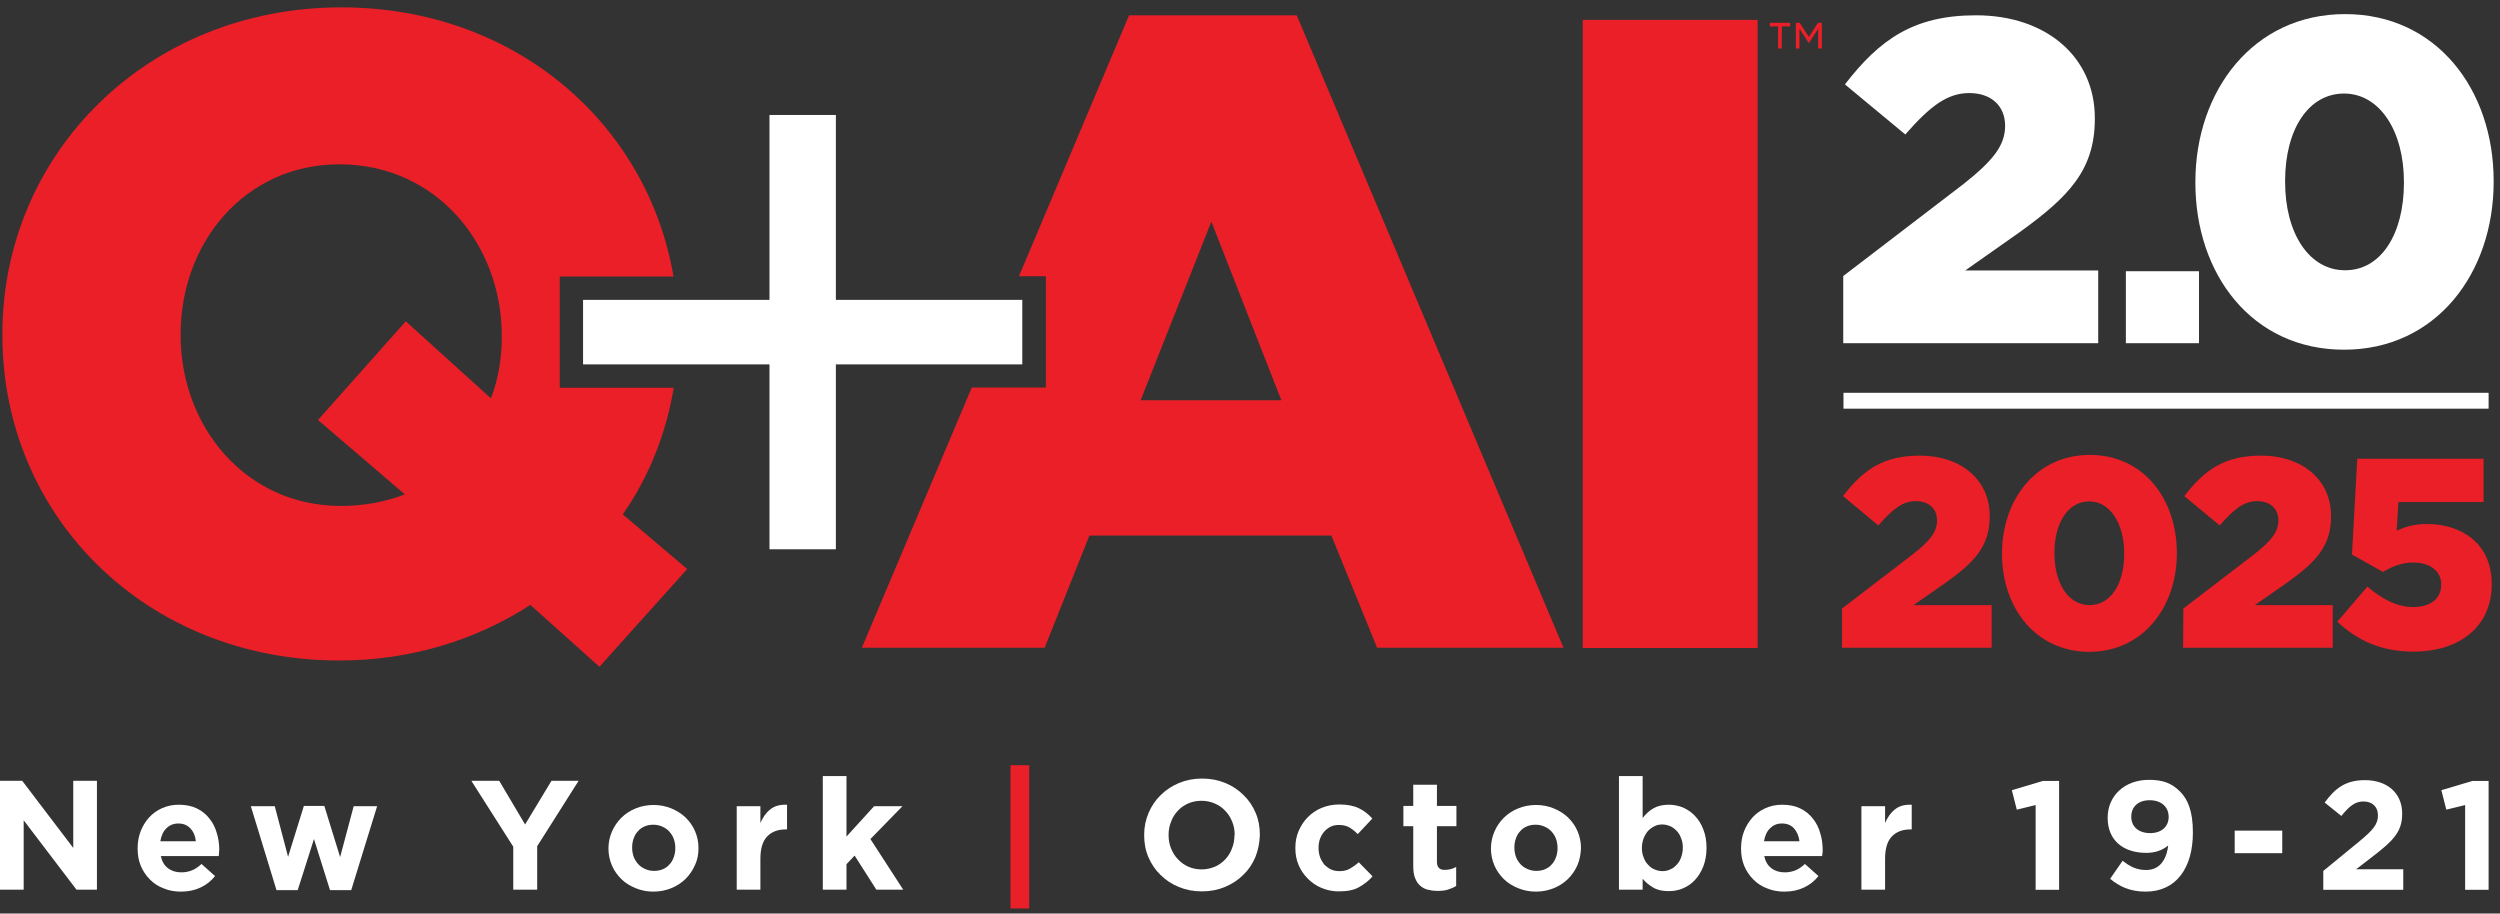 <svg width="457" height="167" viewBox="0 0 457 167" fill="none" xmlns="http://www.w3.org/2000/svg">
<rect x="0" y="0" width="457" height="167" fill="#333333" stroke="none"/>
<g clip-path="url(#clip0_101_1516)">
<path d="M321.291 3.634H289.325V118.452H321.291V3.634Z" fill="#EA1F27"/>
<path d="M123.161 70.879H102.319V50.547H123.117C118.324 22.469 94.052 1.345 62.394 1.345C26.998 1.345 0.44 28.058 0.44 61.021V61.329C0.44 94.335 26.646 120.74 62.042 120.74C75.145 120.74 87.105 116.956 96.955 110.574L109.574 121.885L125.623 104.017L113.839 94.027C118.588 87.25 121.754 79.328 123.161 70.879ZM91.722 61.681C91.722 65.598 91.063 69.382 89.743 72.815L74.178 58.732L58.129 76.776L74.002 90.374C70.572 91.695 66.615 92.487 62.35 92.487C44.806 92.487 33.022 77.876 33.022 61.329V61.021C33.022 44.474 44.674 30.039 62.042 30.039C79.762 30.039 91.722 44.65 91.722 61.373V61.681Z" fill="#EA1F27"/>
<path d="M206.397 2.797L186.258 50.503H191.183V70.835H177.64L157.546 118.408H190.963L199.142 97.9H243.376L251.73 118.408H285.807L237.044 2.797H206.397ZM208.507 73.167L221.435 40.513L234.23 73.167H208.507Z" fill="#EA1F27"/>
<path d="M140.661 21.017H152.797V54.816H186.874V66.61H152.797V100.408H140.661V66.61H106.584V54.816H140.661V21.017Z" fill="white"/>
<path d="M336.944 50.459L358.974 33.603C364.426 29.291 366.536 26.518 366.536 22.997C366.536 19.301 363.942 17.012 359.985 17.012C356.028 17.012 352.906 19.301 348.289 24.582L337.252 15.428C343.584 7.242 349.784 2.797 361.216 2.797C374.099 2.797 382.937 10.455 382.937 21.589V21.721C382.937 31.139 378.057 36.024 369.307 42.361L359.237 49.447H383.553V62.737H336.944V50.459Z" fill="white"/>
<path d="M388.609 49.579H401.976V62.737H388.609V49.579Z" fill="white"/>
<path d="M401.317 33.428V33.251C401.317 16.572 411.914 2.578 428.667 2.578C445.419 2.578 455.84 16.396 455.84 33.075V33.251C455.84 49.931 445.331 63.925 428.491 63.925C411.65 63.925 401.317 50.107 401.317 33.428ZM439.439 33.428V33.251C439.439 23.922 434.998 17.1 428.491 17.1C421.983 17.1 417.718 23.658 417.718 33.075V33.251C417.718 42.669 422.115 49.403 428.667 49.403C435.218 49.447 439.439 42.801 439.439 33.428Z" fill="white"/>
<path d="M336.724 111.235L349.652 101.333C352.862 98.824 354.093 97.196 354.093 95.128C354.093 92.971 352.554 91.607 350.223 91.607C347.893 91.607 346.09 92.927 343.364 96.052L336.9 90.683C340.594 85.886 344.243 83.289 350.971 83.289C358.534 83.289 363.722 87.778 363.722 94.291V94.379C363.722 99.924 360.864 102.785 355.72 106.482L349.784 110.619H364.074V118.408H336.724V111.235Z" fill="#EA1F27"/>
<path d="M365.965 101.245V101.157C365.965 91.387 372.165 83.157 382.014 83.157C391.863 83.157 397.931 91.255 397.931 101.069V101.157C397.931 110.927 391.775 119.156 381.882 119.156C372.033 119.112 365.965 111.015 365.965 101.245ZM388.302 101.245V101.157C388.302 95.656 385.707 91.651 381.882 91.651C378.101 91.651 375.55 95.524 375.55 101.025V101.113C375.55 106.658 378.101 110.619 381.97 110.619C385.839 110.619 388.302 106.746 388.302 101.245Z" fill="#EA1F27"/>
<path d="M399.118 111.235L412.046 101.333C415.255 98.824 416.487 97.196 416.487 95.128C416.487 92.971 414.948 91.607 412.617 91.607C410.287 91.607 408.484 92.927 405.758 96.052L399.294 90.683C402.988 85.886 406.637 83.289 413.365 83.289C420.928 83.289 426.116 87.778 426.116 94.291V94.379C426.116 99.924 423.258 102.785 418.114 106.482L412.178 110.619H426.424V118.408H399.074L399.118 111.235Z" fill="#EA1F27"/>
<path d="M427.259 113.655L432.756 107.23C435.57 109.606 438.252 110.971 441.154 110.971C444.32 110.971 446.255 109.386 446.255 106.922V106.834C446.255 104.369 444.188 102.829 441.154 102.829C439.043 102.829 437.241 103.577 435.614 104.545L429.942 101.377L430.909 83.861H453.993V91.783H438.428L438.12 97.02C439.703 96.272 441.33 95.788 443.66 95.788C449.86 95.788 455.488 99.264 455.488 106.746V106.834C455.488 114.535 449.596 119.112 441.242 119.112C435.13 119.112 430.865 117 427.259 113.655Z" fill="#EA1F27"/>
<path d="M454.917 71.803H336.989V74.707H454.917V71.803Z" fill="white"/>
<path d="M13.977 162.627L4.328 149.947V162.627H0V142.727H4.058L13.391 155.001V142.727H17.719V162.627H13.977Z" fill="white"/>
<path d="M40.036 155.949C40.036 156.084 39.991 156.265 39.991 156.49H29.396C29.622 157.483 30.027 158.205 30.704 158.701C31.335 159.198 32.146 159.468 33.138 159.468C33.86 159.468 34.491 159.333 35.077 159.107C35.663 158.882 36.249 158.476 36.835 157.934L39.315 160.145C38.594 161.048 37.737 161.725 36.7 162.221C35.663 162.717 34.491 162.988 33.093 162.988C31.966 162.988 30.884 162.808 29.937 162.402C28.945 162.041 28.134 161.499 27.412 160.777C26.691 160.055 26.15 159.243 25.744 158.295C25.338 157.348 25.158 156.265 25.158 155.091V155.046C25.158 153.963 25.338 152.925 25.699 151.978C26.06 151.03 26.601 150.173 27.232 149.451C27.908 148.729 28.675 148.142 29.622 147.736C30.523 147.33 31.56 147.104 32.687 147.104C33.95 147.104 35.077 147.33 35.979 147.781C36.925 148.232 37.692 148.864 38.278 149.631C38.909 150.398 39.36 151.301 39.631 152.294C39.946 153.286 40.081 154.324 40.081 155.407V155.452C40.036 155.633 40.036 155.813 40.036 155.949ZM34.806 151.436C34.265 150.85 33.544 150.534 32.597 150.534C31.695 150.534 30.974 150.85 30.388 151.436C29.802 152.023 29.486 152.79 29.306 153.783H35.798C35.708 152.835 35.393 152.068 34.806 151.436Z" fill="white"/>
<path d="M64.203 162.718H60.325L57.395 153.377L54.419 162.718H50.542L45.853 147.375H50.226L52.661 156.626L55.546 147.33H59.288L62.174 156.671L64.653 147.375H68.937L64.203 162.718Z" fill="white"/>
<path d="M98.198 154.685V162.627H93.824V154.775L86.159 142.727H91.254L95.988 150.714L100.812 142.727H105.772L98.198 154.685Z" fill="white"/>
<path d="M127.053 158.115C126.647 159.062 126.061 159.92 125.339 160.642C124.618 161.364 123.716 161.951 122.724 162.357C121.732 162.763 120.605 162.988 119.433 162.988C118.261 162.988 117.179 162.763 116.187 162.357C115.195 161.951 114.293 161.409 113.572 160.687C112.85 159.965 112.264 159.153 111.858 158.205C111.453 157.257 111.227 156.22 111.227 155.137V155.091C111.227 154.008 111.453 152.971 111.858 152.023C112.264 151.075 112.85 150.218 113.572 149.496C114.293 148.774 115.195 148.187 116.187 147.781C117.179 147.375 118.306 147.149 119.478 147.149C120.65 147.149 121.732 147.375 122.724 147.781C123.716 148.187 124.573 148.729 125.339 149.451C126.061 150.173 126.647 150.985 127.053 151.933C127.458 152.88 127.684 153.918 127.684 155.001V155.046C127.684 156.129 127.503 157.167 127.053 158.115ZM123.446 155.001C123.446 154.415 123.355 153.918 123.175 153.377C122.995 152.88 122.724 152.429 122.364 152.023C122.003 151.617 121.597 151.346 121.101 151.12C120.605 150.895 120.064 150.759 119.478 150.759C118.847 150.759 118.306 150.85 117.81 151.075C117.314 151.301 116.908 151.572 116.593 151.978C116.232 152.339 116.006 152.79 115.826 153.286C115.646 153.783 115.556 154.324 115.556 154.911V154.956C115.556 155.543 115.646 156.039 115.826 156.581C116.006 157.077 116.277 157.528 116.638 157.934C116.998 158.34 117.404 158.611 117.9 158.837C118.396 159.062 118.937 159.198 119.523 159.198C120.154 159.198 120.695 159.108 121.191 158.882C121.687 158.656 122.093 158.386 122.409 157.979C122.769 157.618 122.995 157.167 123.175 156.671C123.355 156.174 123.446 155.633 123.446 155.046V155.001Z" fill="white"/>
<path d="M143.599 151.617C142.156 151.617 141.029 152.068 140.218 152.925C139.406 153.783 139 155.136 139 156.987V162.627H134.672V147.375H139V150.443C139.451 149.406 140.037 148.548 140.804 147.962C141.57 147.33 142.562 147.059 143.87 147.104V151.617H143.599Z" fill="white"/>
<path d="M160.191 162.627L156.223 156.4L154.735 157.979V162.627H150.407V141.87H154.735V152.925L159.785 147.375H164.97L159.109 153.377L165.105 162.627H160.191Z" fill="white"/>
<path d="M184.718 166.237V139.884H188.144V166.237H184.718Z" fill="#EA1F27"/>
<path d="M229.488 156.671C228.947 157.934 228.226 159.017 227.279 159.92C226.332 160.867 225.205 161.589 223.943 162.131C222.635 162.672 221.237 162.943 219.704 162.943C218.172 162.943 216.774 162.672 215.466 162.131C214.159 161.589 213.077 160.867 212.13 159.92C211.183 159.017 210.462 157.934 209.921 156.671C209.38 155.407 209.154 154.098 209.154 152.654V152.609C209.154 151.165 209.425 149.857 209.966 148.593C210.507 147.33 211.228 146.247 212.175 145.344C213.122 144.397 214.249 143.675 215.511 143.133C216.819 142.592 218.217 142.321 219.75 142.321C221.282 142.321 222.68 142.592 223.988 143.133C225.295 143.675 226.377 144.397 227.324 145.344C228.271 146.247 228.992 147.33 229.533 148.593C230.074 149.857 230.3 151.165 230.3 152.609V152.654C230.255 154.098 229.984 155.407 229.488 156.671ZM225.701 152.654C225.701 151.797 225.566 150.985 225.25 150.218C224.934 149.451 224.529 148.774 223.988 148.232C223.447 147.646 222.815 147.194 222.049 146.878C221.328 146.563 220.516 146.382 219.614 146.382C218.713 146.382 217.901 146.563 217.18 146.878C216.458 147.194 215.827 147.646 215.286 148.232C214.745 148.819 214.339 149.451 214.069 150.218C213.753 150.985 213.618 151.752 213.618 152.609V152.654C213.618 153.512 213.753 154.324 214.069 155.091C214.384 155.858 214.79 156.535 215.331 157.077C215.872 157.663 216.503 158.115 217.225 158.431C217.946 158.746 218.758 158.927 219.659 158.927C220.516 158.927 221.328 158.746 222.094 158.431C222.815 158.115 223.447 157.663 223.988 157.077C224.529 156.49 224.934 155.858 225.205 155.091C225.521 154.324 225.656 153.557 225.656 152.7L225.701 152.654Z" fill="white"/>
<path d="M248.424 162.176C247.477 162.717 246.26 162.943 244.727 162.943C243.6 162.943 242.518 162.717 241.571 162.311C240.579 161.905 239.768 161.319 239.046 160.597C238.325 159.875 237.784 159.062 237.378 158.115C236.972 157.167 236.792 156.129 236.792 155.046V155.001C236.792 153.918 236.972 152.88 237.378 151.932C237.784 150.985 238.325 150.127 239.046 149.405C239.768 148.683 240.579 148.097 241.571 147.691C242.563 147.285 243.6 147.059 244.817 147.059C246.26 147.059 247.432 147.285 248.379 147.736C249.326 148.187 250.137 148.819 250.859 149.631L248.199 152.474C247.703 151.978 247.207 151.571 246.666 151.256C246.125 150.94 245.494 150.804 244.727 150.804C244.186 150.804 243.69 150.895 243.239 151.12C242.788 151.346 242.428 151.617 242.067 152.023C241.751 152.384 241.481 152.835 241.301 153.331C241.12 153.828 241.03 154.369 241.03 154.956V155.001C241.03 155.588 241.12 156.129 241.301 156.671C241.481 157.167 241.751 157.618 242.067 158.024C242.428 158.385 242.834 158.701 243.284 158.927C243.78 159.153 244.276 159.243 244.862 159.243C245.584 159.243 246.215 159.107 246.756 158.792C247.297 158.476 247.838 158.115 248.379 157.618L250.904 160.19C250.228 161.003 249.371 161.634 248.424 162.176Z" fill="white"/>
<path d="M264.655 162.627C264.114 162.808 263.483 162.853 262.762 162.853C262.085 162.853 261.499 162.763 260.958 162.627C260.417 162.492 259.966 162.221 259.561 161.86C259.155 161.499 258.884 161.048 258.659 160.461C258.433 159.875 258.343 159.153 258.343 158.25V151.03H256.54V147.33H258.343V143.449H262.672V147.33H266.233V151.03H262.672V157.528C262.672 158.521 263.122 159.017 264.069 159.017C264.836 159.017 265.557 158.837 266.188 158.476V161.951C265.692 162.266 265.196 162.447 264.655 162.627Z" fill="white"/>
<path d="M288.371 158.115C287.965 159.062 287.379 159.92 286.657 160.642C285.936 161.364 285.034 161.951 284.042 162.357C283.05 162.763 281.923 162.988 280.751 162.988C279.579 162.988 278.497 162.763 277.505 162.357C276.513 161.951 275.611 161.409 274.89 160.687C274.168 159.965 273.582 159.153 273.177 158.205C272.771 157.257 272.545 156.22 272.545 155.137V155.091C272.545 154.008 272.771 152.971 273.177 152.023C273.582 151.075 274.168 150.218 274.89 149.496C275.611 148.774 276.513 148.187 277.505 147.781C278.497 147.375 279.624 147.149 280.796 147.149C281.968 147.149 283.05 147.375 284.042 147.781C285.034 148.187 285.891 148.729 286.657 149.451C287.379 150.173 287.965 150.985 288.371 151.933C288.776 152.88 289.002 153.918 289.002 155.001V155.046C288.957 156.129 288.776 157.167 288.371 158.115ZM284.719 155.001C284.719 154.415 284.628 153.918 284.448 153.377C284.268 152.835 283.997 152.429 283.636 152.023C283.276 151.617 282.87 151.346 282.374 151.12C281.878 150.895 281.337 150.759 280.751 150.759C280.12 150.759 279.579 150.85 279.083 151.075C278.587 151.301 278.181 151.572 277.865 151.978C277.505 152.339 277.279 152.79 277.099 153.286C276.919 153.783 276.828 154.324 276.828 154.911V154.956C276.828 155.543 276.919 156.039 277.099 156.581C277.279 157.077 277.55 157.528 277.911 157.934C278.271 158.34 278.677 158.611 279.173 158.837C279.669 159.062 280.21 159.198 280.796 159.198C281.427 159.198 281.968 159.108 282.464 158.882C282.96 158.656 283.366 158.386 283.682 157.979C284.042 157.618 284.268 157.167 284.448 156.671C284.628 156.174 284.719 155.633 284.719 155.046V155.001Z" fill="white"/>
<path d="M311.364 158.385C310.959 159.378 310.463 160.19 309.831 160.867C309.2 161.544 308.479 162.041 307.622 162.402C306.811 162.763 305.909 162.898 305.007 162.898C303.835 162.898 302.888 162.672 302.167 162.221C301.4 161.77 300.769 161.228 300.273 160.642V162.627H295.945V141.87H300.273V149.541C300.814 148.819 301.445 148.232 302.212 147.781C302.978 147.33 303.925 147.104 305.052 147.104C305.954 147.104 306.811 147.285 307.622 147.601C308.434 147.962 309.2 148.458 309.831 149.135C310.463 149.812 311.004 150.624 311.364 151.617C311.77 152.609 311.951 153.738 311.951 155.001V155.046C311.951 156.31 311.725 157.438 311.364 158.385ZM307.622 154.956C307.622 154.324 307.532 153.738 307.307 153.241C307.126 152.7 306.856 152.248 306.495 151.887C306.134 151.526 305.774 151.211 305.323 151.03C304.872 150.85 304.421 150.714 303.88 150.714C303.339 150.714 302.888 150.804 302.437 151.03C301.986 151.256 301.626 151.526 301.265 151.887C300.949 152.248 300.679 152.7 300.454 153.241C300.273 153.783 300.138 154.324 300.138 154.956V155.001C300.138 155.633 300.228 156.219 300.454 156.716C300.634 157.257 300.904 157.709 301.265 158.07C301.581 158.431 301.986 158.746 302.437 158.927C302.888 159.107 303.339 159.243 303.88 159.243C304.421 159.243 304.872 159.153 305.323 158.927C305.774 158.746 306.179 158.431 306.495 158.07C306.856 157.709 307.126 157.257 307.307 156.716C307.487 156.219 307.622 155.633 307.622 154.956Z" fill="white"/>
<path d="M333.141 155.949C333.141 156.084 333.096 156.265 333.096 156.49H322.501C322.726 157.483 323.132 158.205 323.808 158.701C324.439 159.198 325.251 159.468 326.243 159.468C326.964 159.468 327.596 159.333 328.182 159.107C328.768 158.882 329.354 158.476 329.94 157.934L332.42 160.145C331.698 161.048 330.842 161.725 329.805 162.221C328.768 162.717 327.596 162.988 326.198 162.988C325.071 162.988 323.989 162.808 323.042 162.402C322.05 162.041 321.238 161.499 320.517 160.777C319.796 160.055 319.255 159.243 318.849 158.295C318.443 157.348 318.263 156.265 318.263 155.091V155.046C318.263 153.963 318.443 152.925 318.804 151.978C319.164 151.03 319.705 150.173 320.337 149.451C321.013 148.729 321.779 148.142 322.726 147.736C323.628 147.33 324.665 147.104 325.792 147.104C327.054 147.104 328.182 147.33 329.083 147.781C330.03 148.232 330.797 148.864 331.383 149.631C332.014 150.398 332.465 151.301 332.735 152.294C333.051 153.286 333.186 154.324 333.186 155.407V155.452C333.186 155.633 333.186 155.813 333.141 155.949ZM327.956 151.436C327.415 150.85 326.694 150.534 325.747 150.534C324.8 150.534 324.124 150.85 323.538 151.436C322.952 152.023 322.636 152.79 322.456 153.783H328.948C328.813 152.835 328.497 152.068 327.956 151.436Z" fill="white"/>
<path d="M349.192 151.617C347.749 151.617 346.622 152.068 345.81 152.925C344.999 153.783 344.593 155.136 344.593 156.987V162.627H340.265V147.375H344.593V150.443C345.044 149.406 345.63 148.548 346.396 147.962C347.163 147.33 348.155 147.059 349.462 147.104V151.617H349.192Z" fill="white"/>
<path d="M450.627 162.65V147.155L447.184 148.002L446.281 144.446L451.953 142.753H454.917V162.65H450.627Z" fill="white"/>
<path d="M424.698 162.65V159.206L431.274 153.816C433.729 151.784 434.689 150.711 434.689 149.074C434.689 147.409 433.588 146.506 432.036 146.506C430.512 146.506 429.468 147.353 428 149.159L424.952 146.704C426.899 144.051 428.79 142.611 432.318 142.611C436.411 142.611 439.12 145.01 439.12 148.707V148.764C439.12 152.066 437.427 153.703 433.927 156.412L430.709 158.896H439.317V162.65H424.698Z" fill="white"/>
<path d="M408.502 155.961V151.84H417.194V155.961H408.502Z" fill="white"/>
<path d="M392.336 159.037C395.328 159.037 396.175 156.243 396.344 154.55C395.328 155.396 394.03 155.904 392.336 155.904C388.047 155.904 385.281 153.534 385.281 149.526V149.47C385.281 145.49 388.357 142.555 392.816 142.555C395.469 142.555 397.021 143.204 398.517 144.7C399.928 146.111 400.86 148.256 400.86 152.151V152.207C400.86 158.614 397.84 162.988 392.224 162.988C389.345 162.988 387.397 162.029 385.732 160.646L388.018 157.344C389.458 158.501 390.671 159.037 392.336 159.037ZM393.042 152.292C395.187 152.292 396.429 151.05 396.429 149.357V149.3C396.429 147.55 395.131 146.28 392.957 146.28C390.812 146.28 389.599 147.522 389.599 149.272V149.328C389.599 151.078 390.897 152.292 393.042 152.292Z" fill="white"/>
<path d="M372.113 162.65V147.155L368.67 148.002L367.767 144.446L373.44 142.753H376.403V162.65H372.113Z" fill="white"/>
<path d="M325.688 8.871H325.029V4.822H323.534V4.162H327.227V4.822H325.732L325.688 8.871ZM330.701 7.815H330.613L328.942 5.262V8.871H328.282V4.162H328.986L330.657 6.758L332.328 4.162H333.031V8.871H332.372V5.262L330.701 7.815Z" fill="#EA1F27"/>
</g>
<defs>
<clipPath id="clip0_101_1516">
<rect width="456.412" height="165.472" fill="white" transform="translate(0 0.597)"/>
</clipPath>
</defs>
</svg>
